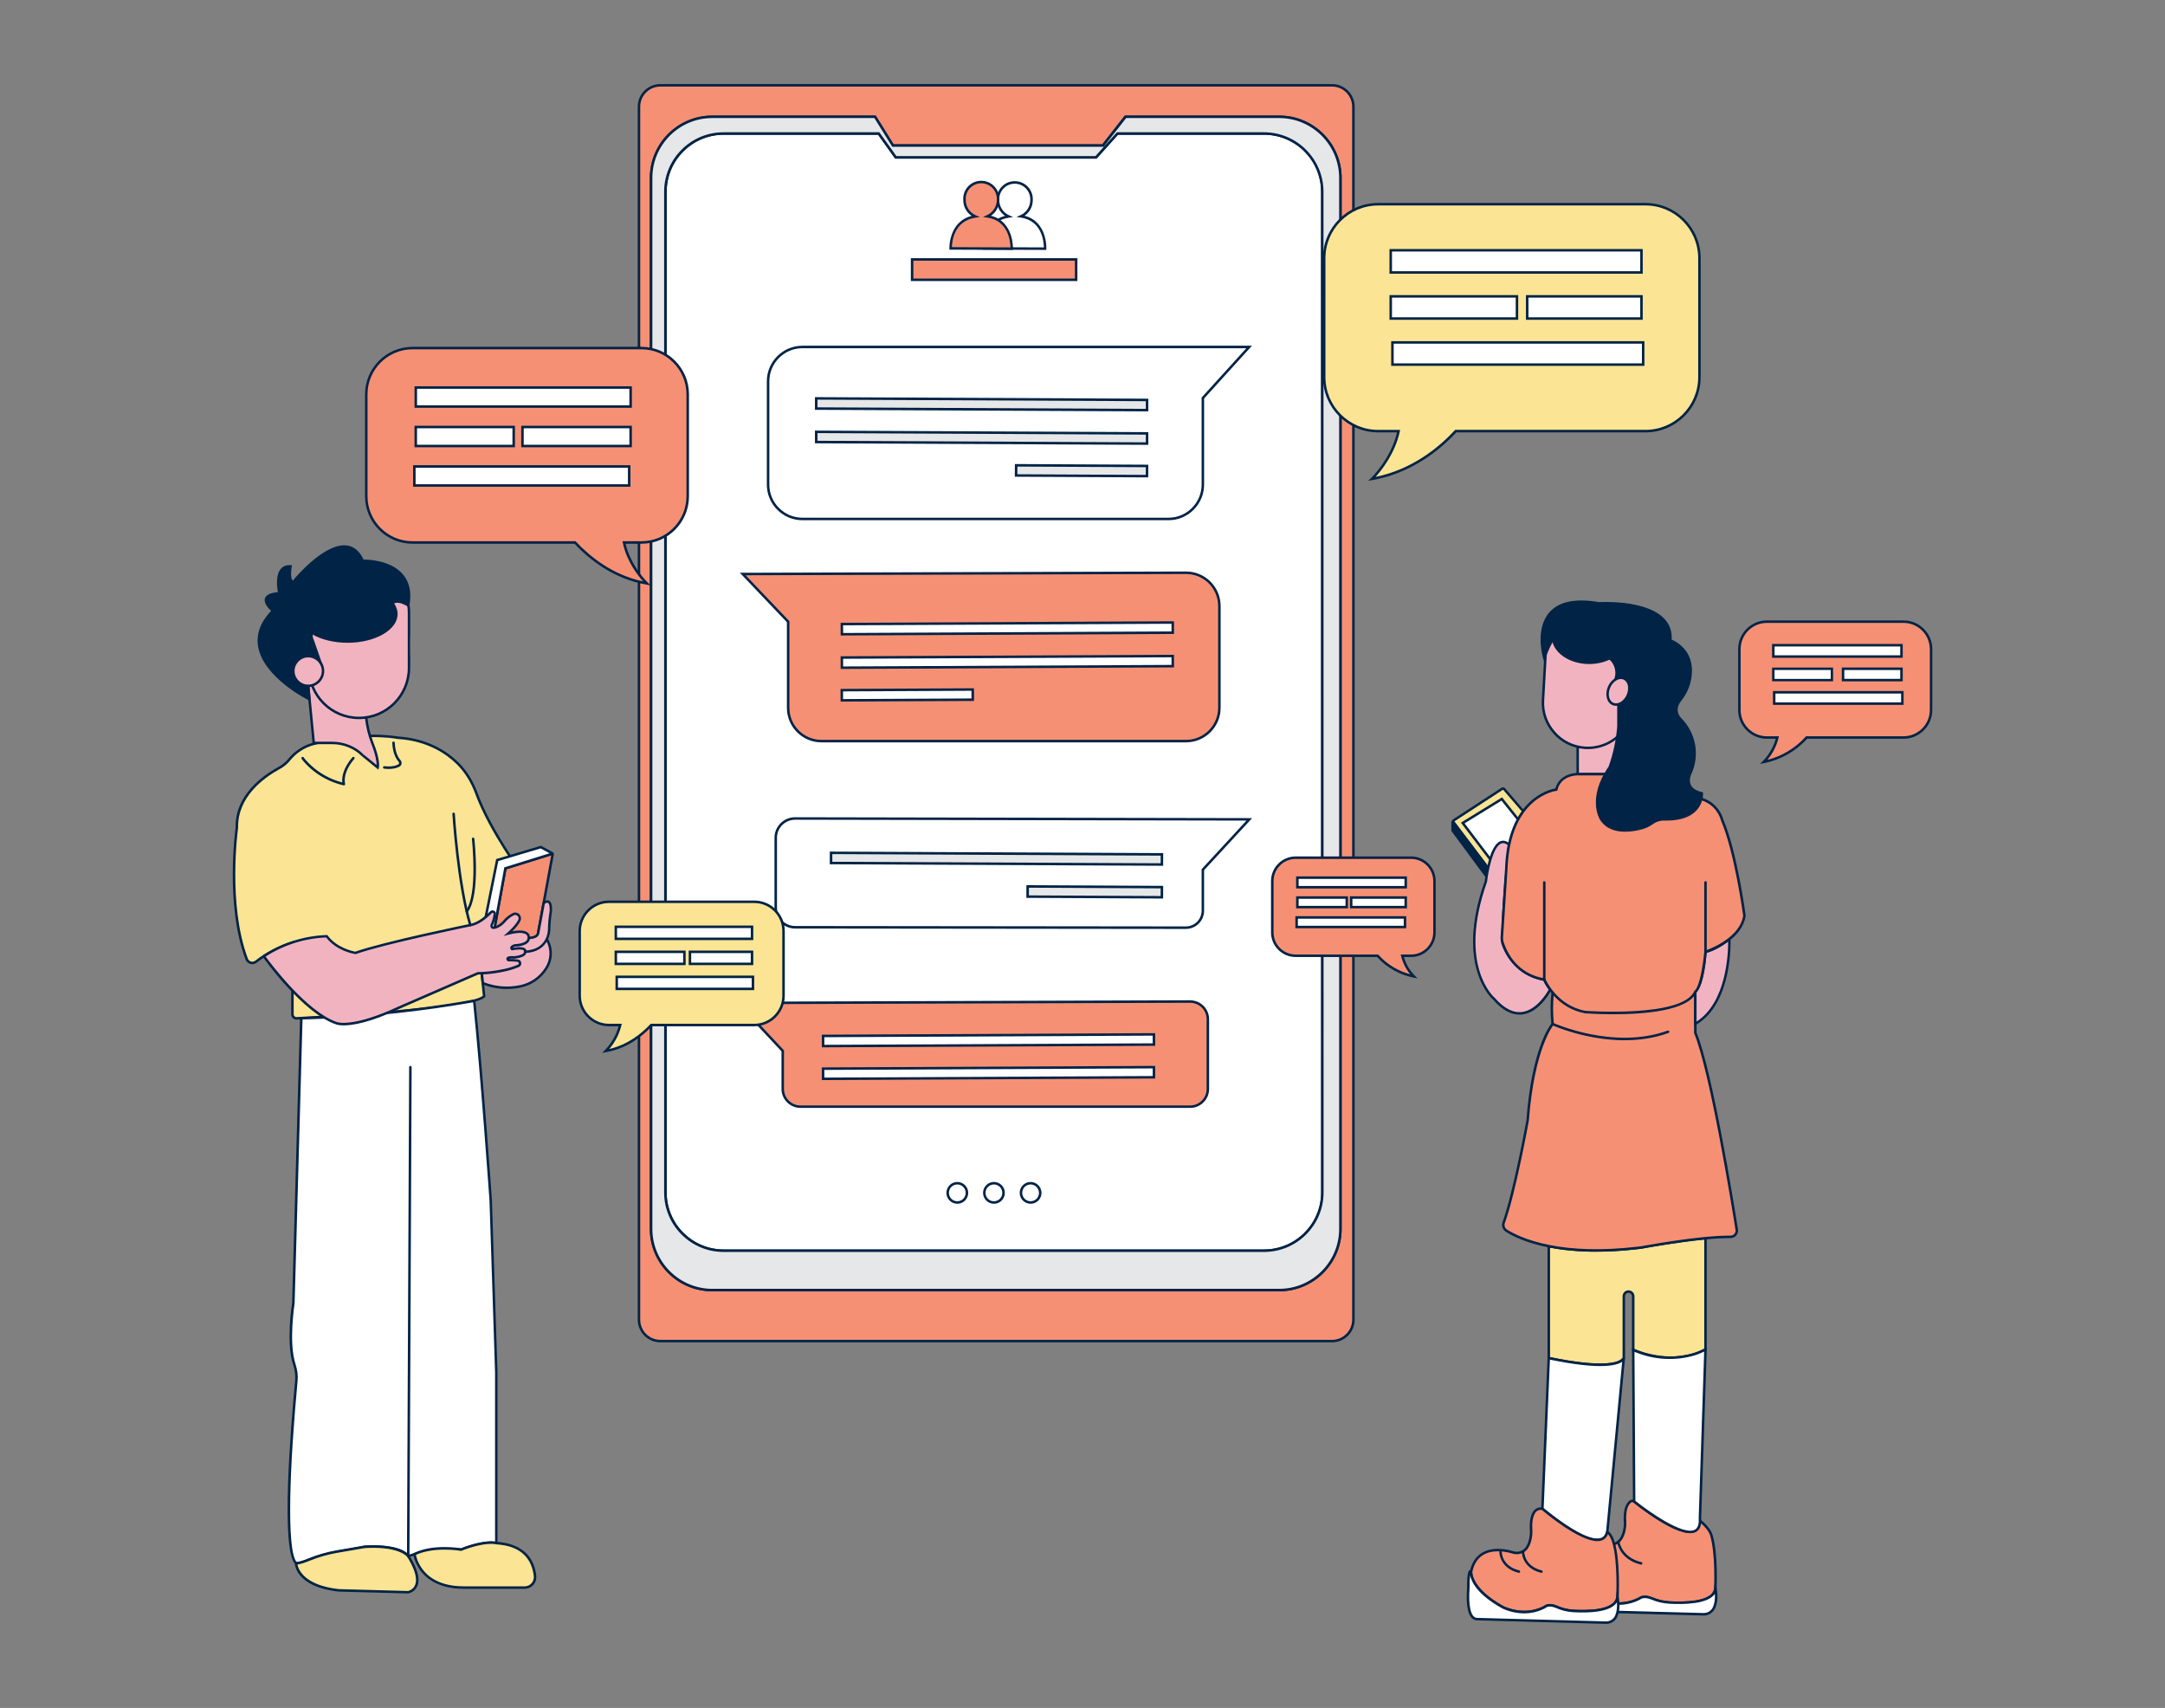 <?xml version="1.0" encoding="UTF-8"?>
<svg xmlns="http://www.w3.org/2000/svg" id="a" width="865.76" height="682.89" viewBox="0 0 865.76 682.89">
  <rect x="0" y="0" width="865.76" height="682.89" fill="#808080" stroke="none"/>
  <g>
    <g>
      <path d="M505.49,53.38h-58.6l-8.57,9.53h-80.08l-6.81-9.53h-62c-12.87,0-23.3,10.42-23.31,23.29h0V476.78c0,12.87,10.44,23.3,23.31,23.29h216.1c12.86,0,23.29-10.43,23.3-23.29V76.67c0-12.87-10.44-23.3-23.31-23.29-.01,0-.02,0-.03,0Z" fill="#fff"></path>
      <path d="M289.42,500.57c-6.35,0-12.33-2.47-16.82-6.96-4.5-4.49-6.98-10.47-6.98-16.83V76.67c0-6.36,2.48-12.33,6.98-16.83,4.49-4.49,10.47-6.96,16.82-6.96h62.27l6.81,9.53h79.6l8.57-9.53h58.86c6.35,0,12.33,2.47,16.82,6.96,4.5,4.49,6.98,10.47,6.98,16.83V476.78c0,13.12-10.68,23.79-23.8,23.79h-216.11Zm0-446.69c-6.09,0-11.81,2.37-16.11,6.67-4.31,4.3-6.68,10.03-6.69,16.12V476.78c0,6.09,2.38,11.81,6.68,16.12,4.31,4.3,10.03,6.67,16.11,6.67h216.11c12.57,0,22.79-10.22,22.8-22.79V76.67c0-6.09-2.38-11.81-6.69-16.12-4.31-4.3-10.03-6.67-16.11-6.67h-58.42l-8.57,9.53h-80.56l-6.81-9.53h-61.75Z" fill="#002346"></path>
    </g>
    <g>
      <path d="M685.93,635.13c-.55,5.78-12,6-18.61,5.59-2.37-.16-4.7-.71-6.88-1.65-3.43-1.41-5,.13-5,.13-8.79,4.45-17.51,0-17.51,0-13.93-7.41-13.16-14.08-13.16-14.08,2.71-12.6,17.41-7.78,17.41-7.78,7.74,1.85,7.69-8.18,7.69-8.18-.3-3.9,.23-6.19,1-7.52h0c1.42-2.34,2.55-1.34,2.55-1.34,0,0,25.94,21.12,26.31,7.78,1.19,.73,4,3.51,4.59,5.67,2.32,7.63,1.61,21.38,1.61,21.38Z" fill="#f69074"></path>
      <path d="M646.97,641.69c-5.16,0-9.02-1.93-9.26-2.05-14.08-7.49-13.46-14.3-13.43-14.58,.75-3.52,2.46-6.04,5.07-7.54,5.39-3.1,12.69-.76,12.99-.66,1.79,.43,3.29,.19,4.42-.71,2.61-2.07,2.61-6.94,2.61-6.99-.27-3.46,.09-6.09,1.07-7.77,.65-1.07,1.35-1.67,2.1-1.78,.71-.11,1.17,.27,1.22,.32,.16,.13,17.84,14.44,23.7,11.75,1.14-.52,1.72-1.71,1.78-3.61l.02-.87,.74,.45c1.35,.83,4.2,3.72,4.81,5.96,2.31,7.61,1.66,20.97,1.63,21.54v.02c-.6,6.25-12.25,6.47-19.14,6.04-2.44-.16-4.81-.73-7.05-1.69-3.04-1.25-4.4-.02-4.46,.03l-.12,.08c-3.03,1.54-6.04,2.05-8.7,2.05Zm-10.91-24.75c-2.04,0-4.28,.34-6.22,1.45-2.35,1.35-3.89,3.65-4.58,6.83,0,.01-.48,6.42,12.91,13.53,.08,.04,8.56,4.26,16.99,.02,.36-.3,2.13-1.55,5.47-.17,2.14,.92,4.4,1.46,6.72,1.61,5.26,.33,17.53,.48,18.08-5.13,.02-.46,.65-13.83-1.59-21.2-.46-1.67-2.41-3.81-3.68-4.87-.23,1.78-1,2.97-2.29,3.57-6.42,2.94-24.02-11.29-24.77-11.9-.01,0-.18-.14-.44-.09-.42,.08-.9,.54-1.37,1.3-.87,1.5-1.18,3.93-.93,7.22,0,.26,0,5.45-2.99,7.81-1.39,1.1-3.18,1.4-5.32,.89-.07-.02-2.77-.89-6.01-.89Z" fill="#002346"></path>
    </g>
    <g>
      <path d="M685.43,642.82c-.8,1.68-2.52,2.71-4.38,2.62l-53.93-1.44c-4.64-.37-3.48-11.86-3.48-11.86,0-9.26,1.16-7,1.16-7,0,0-.79,6.65,13.21,14.06,0,0,8.72,4.45,17.51,0,0,0,1.54-1.54,5-.13,2.18,.94,4.51,1.49,6.88,1.65,6.61,.38,18.06,.19,18.61-5.59,.61,3.63,.15,6.09-.58,7.69Z" fill="#fff"></path>
      <path d="M681.28,645.94c-.08,0-.17,0-.25,0l-53.92-1.44c-.9-.07-1.64-.47-2.25-1.2-2.51-3.01-1.75-10.88-1.72-11.21,0-7.38,.73-7.56,1.21-7.67,.42-.1,.75,.2,.9,.5l.07,.14-.02,.15c0,.06-.5,6.44,12.95,13.56,.08,.04,8.56,4.25,16.99,.03,.36-.31,2.11-1.55,5.47-.18,2.14,.92,4.4,1.46,6.72,1.61,5.26,.31,17.55,.41,18.08-5.14l.36-3.79,.63,3.75c.54,3.21,.33,5.9-.62,7.98h0c-.85,1.8-2.64,2.92-4.6,2.92Zm-56.87-19.51c-.14,.93-.27,2.63-.27,5.7-.01,.13-.76,7.83,1.49,10.52,.43,.52,.93,.79,1.53,.84l53.9,1.44c1.68,.09,3.2-.83,3.91-2.33,.65-1.42,.91-3.23,.78-5.32-2.77,4.12-12.38,4.28-18.39,3.93-2.44-.16-4.81-.73-7.05-1.69-3.06-1.25-4.4-.02-4.45,.03l-.12,.09c-8.92,4.51-17.6,.19-17.96,0-10.59-5.61-12.9-10.82-13.37-13.21Z" fill="#002346"></path>
    </g>
    <path d="M644.5,626.72c-.05,.15-.19,.26-.35,.26h-.12c-5.28-1.79-6.21-7.42-6.31-10.46l.74,.08c.11,2.88,1,8,5.81,9.67,.18,.07,.28,.26,.23,.45Z" fill="#fff"></path>
    <g>
      <path d="M682.01,495.07v44.46c-13.71,7.41-28.9,.16-28.9,.16v-21.38c0-1.04-.85-1.89-1.89-1.89h-.21c-.95,.12-1.66,.92-1.66,1.88v24.7c-3.78,6-30,0-30,0v-44.75c8.3,1.66,19.68,2.48,34.73,.8h0c.78-.08,1.57-.18,2.37-.28-.01,0,13.69-2.56,25.56-3.7Z" fill="#fbe493"></path>
      <path d="M639.75,546.15c-8.72,0-19.81-2.5-20.52-2.66l-.39-.09v-45.76l.6,.12c9.91,1.98,21.54,2.25,34.58,.79,.7-.07,1.4-.16,2.11-.25l.25-.03v.04c.77-.26,2.83-.58,8.31-1.46,4.48-.71,11.12-1.69,17.26-2.28l.55-.05v45.31l-.26,.14c-13.77,7.45-29.2,.25-29.35,.17l-.28-.14v-21.7c0-.77-.62-1.39-1.39-1.39h-.21c-.64,.08-1.16,.68-1.16,1.38v24.84l-.08,.12c-1.37,2.17-5.36,2.88-10.02,2.88Zm-19.9-3.55c7.42,1.66,25.87,4.68,29,.25v-24.55c0-1.21,.9-2.23,2.1-2.38h.27c1.32,0,2.39,1.07,2.39,2.39v21.06c2.12,.92,15.66,6.3,27.9-.14v-43.61c-10.52,1.04-22.13,3.12-24.52,3.56v.03s-.73,.09-.73,.09c-.72,.09-1.43,.18-2.13,.25-12.87,1.44-24.4,1.2-34.28-.69v43.74Z" fill="#002346"></path>
    </g>
    <g>
      <path d="M649.33,543l-6.6,69.52c-1.8,7.47-13.63,.08-20.68-5.12h0c-3.09-2.28-5.25-4.14-5.25-4.14l2.53-60.26c11.32,2.37,18.38,2.88,22.77,2.63,6.46-.4,7.18-2.42,7.23-2.63Z" fill="#fff"></path>
      <path d="M638.73,616.19c-4.58,0-11.58-4.4-16.98-8.38-3.07-2.27-5.26-4.14-5.28-4.16l-.18-.16,2.57-61.09,.58,.12c9.74,2.04,17.36,2.92,22.64,2.62,6.16-.38,6.77-2.23,6.77-2.25l.98,.17-6.6,69.52c-.41,1.74-1.31,2.83-2.67,3.33-.55,.2-1.16,.29-1.83,.29Zm-21.42-13.15c.58,.49,2.51,2.09,5.04,3.96,8.47,6.25,14.82,9.07,17.87,7.96,1.04-.38,1.7-1.21,2.03-2.55l6.44-67.92c-1.02,.69-2.94,1.42-6.56,1.65-5.26,.3-12.77-.55-22.33-2.52l-2.5,59.43Z" fill="#002346"></path>
    </g>
    <g>
      <path d="M679.79,607c1.11,15.56-26.31-6.67-26.31-6.67l-.37-60.61c7.25,3.3,15.41,4.03,23.13,2.08,2.01-.5,3.95-1.25,5.77-2.24h0l-2.22,67.44Z" fill="#fff"></path>
      <path d="M675.92,613.01c-7.49,0-22.07-11.74-22.75-12.29l-.18-.15-.38-61.63,.71,.32c7.12,3.24,15.22,3.97,22.8,2.05,1.97-.49,3.87-1.23,5.65-2.2l.77-.42-2.25,68.28c.2,2.84-.52,4.7-2.14,5.54-.63,.33-1.39,.48-2.23,.48Zm-21.94-12.92c5.2,4.18,19.05,13.98,23.71,11.56,1.23-.64,1.77-2.2,1.6-4.61v-.03s0-.03,0-.03l2.19-66.59c-1.63,.81-3.35,1.45-5.12,1.89-7.55,1.91-15.6,1.27-22.75-1.8l.36,59.6Z" fill="#002346"></path>
    </g>
    <g>
      <path d="M646.81,638.46c-.53,5.79-11.5,6-17.83,5.59-2.28-.16-4.51-.71-6.59-1.64-3.28-1.42-4.75,.13-4.75,.13-8.42,4.45-16.78,0-16.78,0-13.34-7.41-12.6-14.08-12.6-14.08,1.65-8,7.91-9,12.27-8.63l.72,.07c1.25,.14,2.49,.4,3.69,.78,1.51,.49,3.16,.26,4.47-.63,.22-.17,.43-.36,.63-.56,2.28-2.4,2.26-7,2.26-7-.29-3.91,.22-6.19,1-7.52h0c.64-1.31,2.09-2.02,3.51-1.71,0,0,23.34,20,25.93,9.27,1.14,.73,2,2.4,2.59,4.56,2.15,7.63,1.48,21.37,1.48,21.37Z" fill="#f69074"></path>
      <path d="M609.52,645.03c-4.96,0-8.66-1.93-8.9-2.05-13.48-7.49-12.89-14.29-12.86-14.58,1.79-8.7,8.79-9.42,12.81-9.07l.73,.07c1.29,.14,2.57,.41,3.79,.8,1.37,.45,2.84,.24,4.04-.57,.18-.14,.37-.31,.55-.49,2.11-2.22,2.12-6.61,2.12-6.65-.26-3.49,.1-6.12,1.07-7.77,.72-1.49,2.39-2.3,4.05-1.95l.12,.03,.1,.08c.17,.14,16.64,14.17,22.98,12.12,1.1-.36,1.8-1.2,2.14-2.58l.16-.68,.59,.38c1.19,.76,2.13,2.39,2.8,4.85,2.15,7.62,1.52,20.96,1.5,21.53v.02c-.57,6.25-11.75,6.47-18.36,6.04-2.34-.16-4.62-.73-6.76-1.68-2.88-1.25-4.14-.03-4.19,.02l-.12,.09c-2.91,1.54-5.8,2.05-8.35,2.05Zm-10.53-24.77c-4.18,0-8.86,1.61-10.24,8.3,0,.01-.46,6.42,12.35,13.54,.07,.04,8.19,4.24,16.25,.03,.36-.32,2.04-1.56,5.24-.18,2.04,.91,4.2,1.45,6.43,1.6,5.03,.33,16.77,.48,17.3-5.13,.02-.45,.62-13.83-1.46-21.2-.48-1.77-1.12-3.08-1.85-3.83-.49,1.3-1.35,2.16-2.58,2.56-.51,.16-1.07,.24-1.67,.24-7.3,0-20.74-11.25-22.17-12.46-1.17-.2-2.32,.39-2.84,1.46-.88,1.51-1.2,3.94-.95,7.26,0,.23,0,4.87-2.4,7.38-.21,.22-.44,.42-.69,.61-1.47,1-3.26,1.25-4.93,.71-1.16-.37-2.37-.62-3.59-.76l-.71-.07c-.49-.04-.99-.07-1.49-.07Z" fill="#002346"></path>
    </g>
    <g>
      <path d="M646.33,646.15c-.73,1.65-2.39,2.69-4.2,2.63l-51.64-1.42c-4.45-.38-3.34-11.86-3.34-11.86,0-9.27,1.11-7,1.11-7,0,0-.74,6.67,12.6,14.08,0,0,8.36,4.44,16.78,0,0,0,1.47-1.55,4.75-.13,2.08,.93,4.31,1.48,6.59,1.64,6.33,.39,17.3,.2,17.83-5.59,.66,3.59,.2,6.05-.48,7.65Z" fill="#fff"></path>
      <path d="M642.29,649.28c-.06,0-.12,0-.18,0l-51.64-1.42c-.85-.07-1.55-.46-2.13-1.14-2.47-2.96-1.73-10.93-1.7-11.26,0-7.41,.71-7.57,1.18-7.68,.42-.09,.73,.21,.88,.51l.06,.13-.02,.14c0,.06-.47,6.47,12.35,13.59,.07,.04,8.19,4.23,16.25,.03,.36-.32,2.04-1.56,5.24-.18,2.04,.91,4.2,1.45,6.43,1.6,5.03,.31,16.79,.43,17.3-5.14l.33-3.62,.66,3.58c.57,3.12,.4,5.79-.51,7.94h0c-.79,1.8-2.55,2.94-4.5,2.94Zm-54.4-19.36c-.12,.96-.24,2.64-.24,5.58,0,.13-.73,7.93,1.47,10.58,.4,.48,.86,.74,1.41,.79l51.61,1.42c1.61,.05,3.08-.86,3.73-2.33,.63-1.48,.87-3.25,.72-5.29-2.66,4.14-11.88,4.28-17.64,3.93-2.35-.16-4.62-.73-6.76-1.68-2.88-1.25-4.14-.03-4.19,.02l-.12,.09c-8.56,4.51-16.9,.19-17.25,0-9.93-5.52-12.23-10.66-12.74-13.1Z" fill="#002346"></path>
    </g>
    <g>
      <path d="M692.01,494.54c-2.86,0-6.33,.19-10,.53-11.87,1.14-25.57,3.7-25.57,3.7-.8,.1-1.59,.2-2.37,.28h0c-15,1.68-26.43,.86-34.73-.8-9-1.79-14.37-4.56-16.94-6.18-1.08-.7-1.53-2.05-1.09-3.25,4.38-12.11,9.57-40.81,9.57-40.81,2.22-29.65,10-38.57,10-38.57-.43-4.17-.43-8.36,0-12.53l57.06-.41v16.5c6.12,14.7,14.48,65.54,16.55,78.59,.25,1.36-.65,2.66-2.01,2.91-.16,.03-.31,.04-.47,.04Z" fill="#f69074"></path>
      <path d="M638.27,500.48c-6.87,0-13.23-.58-19.02-1.74-8.69-1.73-14.1-4.35-17.11-6.25-1.29-.83-1.81-2.41-1.29-3.84,4.31-11.93,9.5-40.44,9.55-40.73,2.06-27.59,8.87-37.24,9.97-38.64-.42-4.12-.41-8.3,.02-12.43l.05-.45,58.01-.42v16.9c6.3,15.26,14.88,68.15,16.54,78.61,.14,.78-.03,1.57-.48,2.23s-1.14,1.1-1.93,1.25c-.19,.03-.38,.04-.57,.05-2.78,0-6.22,.18-9.95,.53-11.71,1.12-25.39,3.67-25.52,3.69l-.27,.04c-.72,.09-1.43,.18-2.14,.25-5.54,.62-10.83,.93-15.86,.93Zm-16.93-103.07c-.38,3.98-.37,8.01,.04,11.98l.02,.21-.14,.17c-.08,.09-7.7,9.21-9.88,38.28-.06,.34-5.25,28.93-9.6,40.94-.36,.99,0,2.09,.89,2.66,2.4,1.51,7.77,4.32,16.77,6.11,9.92,1.99,21.56,2.25,34.58,.79,.7-.07,1.41-.16,2.12-.25l.24-.03c.11-.02,13.83-2.57,25.58-3.7,3.76-.35,7.24-.53,10.05-.53h0c.12,0,.25,0,.38-.03,.53-.1,.98-.39,1.29-.83,.3-.44,.42-.97,.32-1.5-1.66-10.48-10.26-63.45-16.52-78.49l-.04-.19v-16l-56.11,.4Z" fill="#002346"></path>
    </g>
    <g>
      <path d="M581.25,328.84l13.82,18.28,19.87-5.72-5.84-17.09-7.59-8.79c-.21-.24-.57-.29-.84-.12l-19.27,12.56c-.3,.19-.37,.6-.15,.88Z" fill="#fbe493"></path>
      <path d="M594.88,347.69l-14.03-18.55c-.19-.24-.26-.56-.21-.86s.23-.57,.49-.74l19.27-12.56c.48-.31,1.12-.22,1.49,.21l7.69,8.96,6.01,17.59-20.71,5.96Zm6.14-31.9s-.05,0-.08,.02l-19.27,12.56-.03,.16,13.62,18,19.04-5.48-5.64-16.5-7.53-8.72s-.07-.05-.11-.05Z" fill="#002346"></path>
    </g>
    <g>
      <polygon points="584.93 329.06 595.96 343.58 611.13 336.58 607.03 327.58 600.55 319.46 584.93 329.06" fill="#fff"></polygon>
      <path d="M595.81,344.2l-11.61-15.28,16.47-10.12,6.82,8.57,4.31,9.45-15.99,7.38Zm-10.14-15l10.45,13.76,14.35-6.62-3.87-8.49-6.17-7.73-14.77,9.08Z" fill="#002346"></path>
    </g>
    <g>
      <path d="M580.85,328.72v3.33l13.61,18.41,.61-3.34-13.98-18.48c-.08-.1-.24-.05-.24,.08Z" fill="#002346"></path>
      <path d="M594.75,351.68l-14.39-19.47v-3.5c0-.27,.17-.51,.43-.6,.26-.09,.54,0,.71,.22l14.11,18.66-.86,4.69Zm-13.39-19.8l12.83,17.35,.36-1.99-13.19-17.44v2.08Zm-.66-2.95s0,0,0,0h0Z" fill="#002346"></path>
    </g>
    <g>
      <path d="M125.32,297.43c-3.77,1.01-7.12,3.18-9.59,6.2-1.13,1.42-2.55,2.59-4.16,3.44-5.49,3-17.15,10.79-16.86,23.84,0,0-4.4,30.44,3.93,52.55,.47,1.24,1.86,1.86,3.1,1.39,.22-.08,.42-.2,.6-.34,4.37-3.4,9.31-5.99,14.6-7.65v28.71c0,.88,.71,1.59,1.59,1.59,.03,0,.05,0,.08,0,10.76-.54,70-3.76,75-8.81l-1.85-17.41,19.08-28.6s-14.49-19.16-20.28-34.99c-1.66-4.55-4.14-8.79-7.6-12.19-4.72-4.63-12.32-9.46-23.81-10.2,.03,.03-13.6-2.87-33.83,2.46Z" fill="#fbe493"></path>
      <path d="M118.53,407.66c-.56,0-1.08-.22-1.48-.61-.39-.39-.61-.92-.61-1.48v-28.02c-5,1.65-9.63,4.12-13.79,7.36-.23,.17-.47,.31-.73,.41-.72,.28-1.51,.25-2.22-.06-.71-.32-1.25-.89-1.52-1.61-8.28-21.98-4-52.49-3.96-52.8-.29-12.76,10.6-20.65,17.11-24.21,1.56-.82,2.91-1.94,4.01-3.31,2.56-3.12,5.96-5.33,9.85-6.37h0c18.41-4.85,31.51-2.92,33.95-2.49h0s.04,0,.04,0c12.02,.77,19.76,6.05,24.13,10.34,3.31,3.25,5.91,7.41,7.72,12.37,5.69,15.57,20.06,34.67,20.21,34.86l.21,.28-19.18,28.75,1.86,17.47-.17,.17c-5.13,5.18-63.65,8.37-75.33,8.96h-.11Zm-1.09-31.48v29.39c0,.29,.11,.57,.32,.77s.48,.32,.77,.32c31.71-1.59,69.92-4.76,74.56-8.51l-1.84-17.34,18.98-28.46c-1.82-2.45-14.77-20.16-20.13-34.83-1.76-4.82-4.28-8.86-7.48-12-4.21-4.13-11.63-9.2-23.16-10.03l-.02,.04-.46-.08c-2.4-.43-15.31-2.33-33.52,2.47-3.69,.99-6.91,3.08-9.33,6.03-1.18,1.48-2.63,2.68-4.31,3.57-6.31,3.45-16.87,11.08-16.59,23.39-.05,.39-4.29,30.65,3.9,52.38,.18,.47,.54,.85,1,1.06,.46,.21,.98,.22,1.45,.04,.17-.07,.33-.15,.48-.27,4.43-3.45,9.39-6.05,14.75-7.73l.65-.2Z" fill="#002346"></path>
    </g>
    <g>
      <path d="M196.72,376.77l5.38-29.58,18.76-5.84c.09-.03,.18,.05,.17,.15l-6.5,35.27h-17.8Z" fill="#f69074"></path>
      <path d="M214.94,377.27h-18.82l5.54-30.47,19.04-5.93c.21-.07,.44-.02,.6,.13s.24,.37,.2,.59l-6.58,35.68Zm-17.62-1h16.78l6.31-34.26-17.88,5.56-5.22,28.69Zm23.69-34.44h0s0,0,0,0Zm-.48-.42s0,0,0,0h0Z" fill="#002346"></path>
    </g>
    <g>
      <path d="M192.21,376.77l6.62-32.89,17.41-5.18,4.43,2.38c.14,.08,.12,.29-.03,.34l-18.54,5.77-5.38,29.58h-4.51Z" fill="#fff"></path>
      <path d="M197.14,377.27h-5.54l6.8-33.78,17.9-5.33,4.61,2.48c.24,.13,.38,.39,.36,.67-.03,.27-.21,.5-.48,.59l-18.25,5.68-5.4,29.69Zm-4.32-1h3.48l5.36-29.47,18.11-5.64-3.59-1.93-16.92,5.04-6.44,32Z" fill="#002346"></path>
    </g>
    <g>
      <path d="M192.65,389l.44,4.1c4.84,1.92,10.15,2.34,15.24,1.22,4.12-.93,7.72-3.44,10-7,2.39-3.54,2.51-8.14,.3-11.79l-26.77,6.1,.79,7.37Z" fill="#f2b3c1"></path>
      <path d="M202.69,395.43c-3.33,0-6.64-.63-9.78-1.87l-.28-.11-1.31-12.2,27.54-6.28,.18,.3c2.3,3.8,2.18,8.64-.31,12.32-2.36,3.68-6.02,6.24-10.3,7.2-1.9,.42-3.83,.63-5.75,.63Zm-9.14-2.68c4.7,1.8,9.76,2.17,14.68,1.09,4.02-.91,7.46-3.32,9.69-6.79,2.22-3.28,2.39-7.54,.47-10.96l-25.99,5.92,1.15,10.74Z" fill="#002346"></path>
    </g>
    <g>
      <path d="M198.46,548.77v68.23c-4.82-1.11-14.08,2.6-14.08,2.6-7.14-.58-14.33,.3-21.12,2.59-2.94-3.82-12.17-3.91-15.86-3.79h-.2c-.85,0-1.36,.07-1.36,.07-4,.81-7.85,1.48-10.88,2-4,.66-7.91,1.76-11.66,3.29-4.45,1.8-4.92,1.28-4.92,1.28-5.76-5.84-1.24-58.4,.14-73.07,.21-2.18-.15-4.36-.82-6.44,0,0,0-.02,0-.03-2.91-8.76-.38-24.45-.38-24.45l3.17-113.93c3-.08,5.89-.18,8.76-.31h.1c20.21-.9,40.35-3.13,60.27-6.66,3,28.06,6.62,79.77,6.62,79.77l1.89,58.51h0l.34,10.34Z" fill="#fff"></path>
      <path d="M118.73,625.61c-.5,0-.64-.15-.72-.24-5.69-5.78-1.89-53.29,.01-73.45,.18-1.93-.09-4.03-.8-6.24-2.92-8.8-.51-24.06-.41-24.71l3.18-114.34h.47c3.15-.1,6.01-.2,8.75-.32h.12c20.1-.9,40.35-3.14,60.18-6.65l.53-.09,.06,.53c2.97,27.75,6.59,79.27,6.62,79.79l2.23,68.88v68.86l-.61-.14c-4.61-1.06-13.69,2.54-13.78,2.58l-.11,.04h-.12c-7.11-.58-14.15,.28-20.92,2.56l-.34,.11-.22-.28c-2.78-3.61-11.73-3.71-15.45-3.59h-.22c-.8,0-1.29,.07-1.29,.07-3.93,.8-7.67,1.45-10.86,2-3.96,.65-7.84,1.75-11.56,3.26-2.74,1.11-4.08,1.39-4.76,1.39Zm-.07-1c.23,.02,1.25-.01,4.45-1.31,3.78-1.54,7.74-2.66,11.77-3.32,3.18-.55,6.92-1.2,10.86-2,.05,0,.58-.08,1.46-.08h.2c4.68-.15,12.89,.14,16.03,3.71,6.76-2.23,13.78-3.07,20.88-2.51,1.07-.42,8.88-3.39,13.66-2.69v-67.62l-2.23-68.84c-.04-.5-3.61-51.35-6.56-79.2-19.7,3.47-39.82,5.68-59.81,6.57h-.12c-2.59,.12-5.31,.22-8.27,.3l-3.16,113.46c-.03,.22-2.48,15.74,.35,24.28,.77,2.37,1.05,4.61,.85,6.67-3.02,32-4.69,67.77-.36,72.59Z" fill="#002346"></path>
    </g>
    <g>
      <path d="M163.26,636.61l-27.8-.74c-17.04-1.87-17.08-10.87-17.08-10.87,1,.11,3.26-.65,5.36-1.5,3.57-1.45,7.28-2.51,11.08-3.16l11-1.88,1.56-.08c13-.45,15.86,3.79,15.86,3.79,1.08,1.68,2,3.45,2.73,5.31,3.04,8.08-2.71,9.13-2.71,9.13Z" fill="#fbe493"></path>
      <path d="M163.3,637.11h-.05s-27.8-.74-27.8-.74c-17.33-1.9-17.56-10.98-17.57-11.37v-.56s.55,.06,.55,.06c.75,.09,2.61-.45,5.12-1.47,3.6-1.46,7.36-2.53,11.18-3.19l11-1.88,1.62-.08c13.15-.46,16.18,3.83,16.3,4.01,1.1,1.71,2.04,3.52,2.78,5.41,1.16,3.08,1.23,5.57,.2,7.38-1.14,2.01-3.2,2.41-3.29,2.43h-.05Zm-44.36-11.61c.34,1.85,2.54,8.34,16.57,9.88l27.7,.74c.27-.07,1.74-.48,2.56-1.94,.87-1.54,.77-3.73-.27-6.51-.72-1.81-1.62-3.57-2.68-5.21-.02-.03-2.95-4-15.42-3.56l-1.55,.08-10.94,1.88c-3.75,.65-7.44,1.7-10.98,3.13-2.26,.92-3.93,1.43-4.99,1.53Z" fill="#002346"></path>
    </g>
    <g>
      <path d="M213.95,630.24c.2,2.28-1.48,4.3-3.76,4.5-.13,.01-.25,.02-.38,.02h-24.32c-11.89,0-16.66-5.74-18.54-9.7h0c-.58-1.16-.98-2.41-1.19-3.69,7.7-3.74,18.62-1.8,18.62-1.8,9.85-3.9,14.08-2.6,14.08-2.6,8.67,.52,12.59,4.45,14.31,8.48,.64,1.53,1.04,3.14,1.18,4.79Z" fill="#fbe493"></path>
      <path d="M209.81,635.26h-24.32c-12.4,0-17.22-6.26-18.99-9.99-.6-1.2-1.01-2.49-1.23-3.82l-.06-.37,.34-.16c7.37-3.58,17.42-2.09,18.78-1.87,9.28-3.65,13.63-2.73,14.22-2.58,9.28,.57,13.11,5.09,14.69,8.78,.66,1.58,1.07,3.24,1.22,4.94,.23,2.55-1.66,4.82-4.22,5.05-.14,.01-.28,.02-.42,.02Zm-43.49-13.6c.22,1.1,.58,2.17,1.08,3.18,2.04,4.3,6.84,9.42,18.09,9.42h24.32c.11,0,.22,0,.33-.01,2-.18,3.49-1.96,3.31-3.96h0c-.14-1.6-.53-3.16-1.14-4.64-2.13-5-6.8-7.75-13.88-8.17l-.12-.02s-4.24-1.18-13.75,2.59l-.13,.05-.14-.02c-.11-.02-10.53-1.81-17.97,1.6Z" fill="#002346"></path>
    </g>
    <g>
      <path d="M691.54,375.45s1.22,25.28-13.6,33.91v-12.86s3-1.85,4.07-15.93c0,0,3.87-.57,9.53-5.12Z" fill="#f2b3c1"></path>
      <path d="M677.45,410.21v-13.99l.23-.14s2.82-2.12,3.84-15.55l.03-.39,.39-.06s3.83-.62,9.29-5.02l.75-.61,.05,.96c.01,.26,1.06,25.68-13.84,34.36l-.74,.43Zm.98-13.48v11.75c12.04-7.77,12.66-27.44,12.64-32.04-4.34,3.32-7.52,4.28-8.6,4.53-.95,11.89-3.26,15.02-4.04,15.75Z" fill="#002346"></path>
    </g>
    <g>
      <path d="M619.89,395.64s-9.39,18.65-22.36,3.82c0,0-15.56-12.59-3.34-47,0,0,2.25-20.66,9.28-14.78,0,0-2.79,25.34-2.58,39.49,2.48,7.53,8.86,13.11,16.65,14.56,.62,1.39,1.41,2.71,2.35,3.91Z" fill="#f2b3c1"></path>
      <path d="M607.59,405.68c-3.5,0-7.01-1.98-10.43-5.9-.1-.07-15.61-13.14-3.45-47.43,.13-1.12,1.69-14.17,6.22-15.99,1.22-.49,2.52-.17,3.86,.95l.2,.17-.03,.26c-.03,.25-2.77,25.38-2.58,39.35,2.44,7.32,8.66,12.75,16.25,14.16l.25,.05,.11,.24c.6,1.36,1.37,2.64,2.29,3.81l.19,.25-.14,.28c-.18,.36-4.53,8.85-11.56,9.74-.39,.05-.78,.08-1.18,.08Zm-6.53-68.56c-.26,0-.52,.05-.77,.15-3.4,1.37-5.21,11.47-5.62,15.24l-.03,.11c-11.96,33.69,3.03,46.33,3.19,46.45,3.64,4.15,7.26,6,10.81,5.55,5.84-.74,9.87-7.5,10.66-8.94-.83-1.1-1.53-2.28-2.11-3.52-7.85-1.56-14.27-7.22-16.77-14.84l-.02-.15c-.2-13.24,2.26-36.52,2.55-39.28-.67-.52-1.3-.78-1.89-.78Z" fill="#002346"></path>
    </g>
    <g>
      <path d="M532.66,34.11H264.07c-4.72,0-8.55,3.83-8.55,8.55h0v485c0,4.72,3.83,8.55,8.55,8.55h268.59c4.72,0,8.55-3.83,8.55-8.55V42.66c0-4.72-3.83-8.55-8.55-8.55Zm3.35,457.25c0,13.5-10.96,24.45-24.46,24.45h-226.76c-13.5,0-24.45-10.95-24.45-24.45h0V71.17c0-13.5,10.95-24.45,24.45-24.46h65.11l7.11,11.49h84l9-11.49h61.49c13.51-.03,24.48,10.9,24.51,24.41,0,.02,0,.03,0,.05V491.36Z" fill="#f69074"></path>
      <path d="M532.66,536.71H264.07c-4.99,0-9.05-4.06-9.05-9.05V42.66c0-4.99,4.06-9.05,9.05-9.05h268.59c4.99,0,9.05,4.06,9.05,9.05v485c0,4.99-4.06,9.05-9.05,9.05ZM264.07,34.61c-4.44,0-8.05,3.61-8.05,8.05v485c0,4.44,3.61,8.05,8.05,8.05h268.59c4.44,0,8.05-3.61,8.05-8.05V42.66c0-4.44-3.61-8.05-8.05-8.05H264.07Zm247.48,481.7h-226.76c-13.76,0-24.95-11.19-24.95-24.95V71.17c0-13.76,11.19-24.95,24.95-24.96h65.39l7.11,11.49h83.48l9-11.49h61.79c6.65,0,12.9,2.58,17.61,7.27,4.72,4.71,7.33,10.97,7.35,17.63V491.36c0,13.76-11.2,24.95-24.96,24.95ZM284.79,47.21c-13.21,0-23.95,10.75-23.95,23.96V491.36c0,13.21,10.74,23.95,23.95,23.95h226.76c13.21,0,23.95-10.74,23.96-23.95V71.17c-.01-6.45-2.52-12.46-7.05-16.98-4.52-4.5-10.53-6.98-16.91-6.98h-61.3l-9,11.49h-84.52l-7.11-11.49h-64.83Z" fill="#002346"></path>
    </g>
    <g>
      <path d="M511.6,46.7h-61.5l-9,11.49h-84l-7.17-11.49h-65.1c-13.51,0-24.46,10.95-24.46,24.46V491.35c0,13.51,10.95,24.46,24.46,24.46h226.77c13.49-.03,24.41-10.97,24.41-24.46V71.16c0-13.49-10.92-24.43-24.41-24.46Zm17.19,430.08c0,12.86-10.44,23.29-23.3,23.29h-216.1c-12.87,0-23.3-10.42-23.31-23.29h0V76.67c0-12.87,10.44-23.3,23.31-23.29h62l6.81,9.53h80.08l8.57-9.53h58.6c12.86,0,23.29,10.43,23.3,23.29l.04,400.11Z" fill="#e6e7e8"></path>
      <path d="M511.6,516.31h-226.77c-13.76,0-24.96-11.2-24.96-24.96V71.16c0-13.76,11.2-24.96,24.96-24.96h65.38l7.17,11.49h83.48l9-11.49h61.74c13.73,.03,24.91,11.22,24.91,24.96V491.35c0,13.74-11.17,24.93-24.91,24.96ZM284.83,47.2c-13.21,0-23.96,10.75-23.96,23.96V491.35c0,13.21,10.75,23.96,23.96,23.96h226.77c13.18-.03,23.91-10.78,23.91-23.96V71.16c0-13.18-10.73-23.93-23.91-23.96h-61.26l-9,11.49h-84.52l-7.17-11.49h-64.82Zm4.55,453.37c-6.35,0-12.33-2.47-16.82-6.96-4.5-4.49-6.98-10.47-6.98-16.83V76.67c0-6.36,2.48-12.33,6.98-16.83,4.49-4.49,10.47-6.96,16.82-6.96h62.27l6.81,9.53h79.6l8.57-9.53h58.82c13.12,0,23.79,10.67,23.8,23.79l.04,400.11c0,13.12-10.68,23.79-23.8,23.79h-216.11Zm0-446.69c-6.09,0-11.81,2.37-16.11,6.67-4.31,4.3-6.68,10.03-6.69,16.12V476.78c0,6.09,2.38,11.81,6.69,16.12,4.31,4.3,10.03,6.67,16.11,6.67h216.11c12.57,0,22.79-10.22,22.8-22.79l-.04-400.11c0-12.57-10.23-22.79-22.8-22.79h-58.38l-8.57,9.53h-80.56l-6.81-9.53h-61.75Z" fill="#002346"></path>
    </g>
    <g>
      <path d="M518.11,342.94h46.2c5.15,0,9.32,4.18,9.32,9.33v20.55c0,5.15-4.17,9.32-9.32,9.33h-3.54c.76,3.12,2.35,5.97,4.61,8.25-5.59-1.1-10.68-4-14.48-8.25h-32.79c-5.15,0-9.33-4.18-9.33-9.33v-20.55c0-5.15,4.18-9.33,9.33-9.33Z" fill="#f69074"></path>
      <path d="M566.88,391.2l-1.6-.32c-5.59-1.1-10.77-4.03-14.61-8.24h-32.57c-5.42,0-9.83-4.41-9.83-9.83v-20.55c0-5.42,4.41-9.83,9.83-9.83h46.2c5.42,0,9.82,4.42,9.82,9.83v20.55c0,5.41-4.4,9.82-9.82,9.83h-2.89c.79,2.79,2.27,5.33,4.32,7.4l1.14,1.16Zm-48.77-47.77c-4.87,0-8.83,3.96-8.83,8.83v20.55c0,4.87,3.96,8.83,8.83,8.83h33.01l.15,.17c3.36,3.75,7.81,6.46,12.67,7.74-1.75-2.12-3-4.61-3.66-7.29l-.15-.62h4.18c4.86,0,8.82-3.97,8.82-8.83v-20.55c0-4.86-3.96-8.82-8.82-8.83h-46.2Z" fill="#002346"></path>
    </g>
    <g>
      <rect x="518.8" y="350.91" width="43.33" height="3.83" fill="#fff"></rect>
      <path d="M562.63,355.24h-44.33v-4.83h44.33v4.83Zm-43.33-1h42.33v-2.83h-42.33v2.83Z" fill="#002346"></path>
    </g>
    <g>
      <rect x="518.51" y="366.82" width="43.33" height="3.83" fill="#fff"></rect>
      <path d="M562.34,371.15h-44.33v-4.83h44.33v4.83Zm-43.33-1h42.33v-2.83h-42.33v2.83Z" fill="#002346"></path>
    </g>
    <g>
      <rect x="540.32" y="358.86" width="21.81" height="3.83" fill="#fff"></rect>
      <path d="M562.63,363.19h-22.81v-4.83h22.81v4.83Zm-21.81-1h20.81v-2.83h-20.81v2.83Z" fill="#002346"></path>
    </g>
    <g>
      <rect x="518.8" y="358.86" width="19.75" height="3.83" fill="#fff"></rect>
      <path d="M539.05,363.19h-20.75v-4.83h20.75v4.83Zm-19.75-1h18.75v-2.83h-18.75v2.83Z" fill="#002346"></path>
    </g>
    <g>
      <path d="M761.21,248.56h-54.65c-6.08,0-11,4.92-11,11v24.32c0,6.08,4.92,11,11,11h4.18c-.9,3.69-2.78,7.06-5.44,9.77,6.62-1.31,12.64-4.74,17.13-9.77h38.78c6.08,0,11-4.92,11-11v-24.29c.02-6.08-4.89-11.01-10.97-11.03-.01,0-.02,0-.03,0Z" fill="#f69074"></path>
      <path d="M703.81,305.45l1.13-1.15c2.45-2.49,4.22-5.56,5.15-8.92h-3.53c-6.34,0-11.5-5.16-11.5-11.5v-24.32c0-6.34,5.16-11.5,11.5-11.5h54.68c6.34,.02,11.49,5.19,11.47,11.53v24.29c0,6.34-5.16,11.5-11.5,11.5h-38.56c-4.52,4.99-10.64,8.46-17.26,9.76l-1.59,.31Zm2.75-56.39c-5.79,0-10.5,4.71-10.5,10.5v24.32c0,5.79,4.71,10.5,10.5,10.5h4.82l-.15,.62c-.79,3.25-2.33,6.27-4.49,8.82,5.88-1.48,11.27-4.74,15.32-9.27l.15-.17h39c5.79,0,10.5-4.71,10.5-10.5v-24.29c.02-5.79-4.68-10.51-10.47-10.53l-.03-.5v.5h-54.65Z" fill="#002346"></path>
    </g>
    <g>
      <rect x="709.13" y="257.98" width="51.25" height="4.53" fill="#fff"></rect>
      <path d="M760.88,263.01h-52.25v-5.53h52.25v5.53Zm-51.25-1h50.25v-3.53h-50.25v3.53Z" fill="#002346"></path>
    </g>
    <g>
      <rect x="709.48" y="276.8" width="51.25" height="4.53" fill="#fff"></rect>
      <path d="M761.23,281.83h-52.25v-5.53h52.25v5.53Zm-51.25-1h50.25v-3.53h-50.25v3.53Z" fill="#002346"></path>
    </g>
    <g>
      <rect x="709.13" y="267.39" width="23.42" height="4.53" fill="#fff"></rect>
      <path d="M733.03,272.4h-24.38v-5.48h24.38v5.48Zm-23.42-.95h22.47v-3.58h-22.47v3.58Z" fill="#002346"></path>
    </g>
    <g>
      <rect x="737.02" y="267.39" width="23.36" height="4.53" fill="#fff"></rect>
      <path d="M760.88,272.42h-24.36v-5.53h24.36v5.53Zm-23.36-1h22.36v-3.53h-22.36v3.53Z" fill="#002346"></path>
    </g>
    <g>
      <path d="M164.88,139.17h91.61c10.21-.02,18.5,8.23,18.52,18.44,0,.01,0,.03,0,.04v40.77c0,10.21-8.27,18.48-18.48,18.48h-7c2,9.62,9.13,16.37,9.13,16.37-13.25-2.32-22.86-10.08-28.71-16.37h-65c-10.21,0-18.48-8.27-18.48-18.48v-40.77c0-10.18,8.23-18.44,18.41-18.48Z" fill="#f69074"></path>
      <path d="M260.21,234.05l-1.63-.29c-13.34-2.33-23.02-10.15-28.84-16.36h-64.78c-10.47,0-18.98-8.51-18.98-18.98v-40.77c0-10.43,8.48-18.94,18.91-18.98h91.65c10.45,0,18.96,8.49,18.98,18.94v40.81c0,10.47-8.51,18.98-18.98,18.98h-6.38c2.11,9.03,8.78,15.44,8.85,15.51l1.2,1.14Zm-95.33-94.38c-9.88,.04-17.91,8.1-17.91,17.98v40.77c0,9.91,8.07,17.98,17.98,17.98h65.22l.15,.16c5.47,5.88,14.51,13.3,26.89,15.92-2.11-2.34-6.62-8.02-8.17-15.48l-.12-.6h7.61c9.91,0,17.98-8.07,17.98-17.98v-40.77c-.02-9.94-8.08-17.98-17.98-17.98h-91.65Z" fill="#002346"></path>
    </g>
    <ellipse cx="143.77" cy="256.11" rx="20.24" ry="30.75" transform="translate(-21.56 13.36) rotate(-4.95)" fill="#f9b499"></ellipse>
    <g>
      <path d="M123.24,274.22l2.22,22.83h7.41c4.52,0,8.9,1.7,12.11,4.88,.04,.04,.08,.08,.12,.12l5.93,4.82s.74-2.59-2.23-10c-1.23-3.24-2.03-6.62-2.39-10.06,0,0-11.85,1.43-19-14.26,0-.05-.84,1.3-4.17,1.67Z" fill="#f2b3c1"></path>
      <path d="M151.3,307.72l-6.61-5.39c-3.1-3.07-7.38-4.79-11.82-4.79h-7.85l-2.31-23.76,.48-.05c2.51-.28,3.51-1.13,3.83-1.48l.23-.25,.54,.16,.08,.18c6.92,15.18,18.38,13.99,18.49,13.98l.5-.06,.05,.5c.35,3.4,1.15,6.74,2.36,9.94,3,7.47,2.28,10.2,2.24,10.31l-.2,.72Zm-5.89-6.05l5.21,4.23c0-1.25-.33-3.99-2.27-8.85-1.19-3.14-1.99-6.4-2.37-9.73-2.33,.05-12.33-.55-18.73-13.96-.63,.48-1.69,1.02-3.47,1.29l2.13,21.91h6.96c4.7,0,9.24,1.83,12.46,5.02l-.22,.47,.31-.38Z" fill="#002346"></path>
    </g>
    <g>
      <path d="M211.43,375s3.5,.09,3.78-2l2.19-11.87s3.19-2.89,2.87,3.26c-.41,2.42-.64,4.87-.68,7.33,0,0,0,8.46-9.65,8.83l-7.25,.13v-5.62l8.74-.06Z" fill="#f2b3c1"></path>
      <path d="M202.2,381.18v-6.61l9.24-.06h0s3.07,.03,3.28-1.57l2.22-12.06,.12-.11c.14-.12,1.36-1.19,2.47-.66,.95,.45,1.35,1.86,1.23,4.31-.41,2.45-.64,4.89-.68,7.31,0,.08-.12,8.93-10.12,9.31l-7.76,.14Zm.98-5.63v4.63l6.75-.12c9.06-.35,9.17-8.01,9.17-8.34,.05-2.48,.28-4.97,.69-7.41,.13-2.63-.42-3.2-.67-3.32-.35-.17-.94,.15-1.26,.4l-2.16,11.69c-.33,2.44-4.01,2.41-4.27,2.4l-8.24,.06Z" fill="#002346"></path>
    </g>
    <g>
      <path d="M211.43,375c0,3-5.56,3-5.56,3-2.23,.74-1.11,1.49-1.11,1.49,6.3-1.12,5.18,1.11,5.18,1.11,.37,1.85-4.44,2.22-4.44,2.22-.7-.11-1.41-.08-2.1,.1-.28,.04-.46,.3-.42,.58,.04,.28,.3,.46,.58,.42,1.17-.04,2.34,.02,3.5,.18,.59,.11,.99,.67,.88,1.26-.06,.36-.3,.66-.63,.81-7,3-16.26,3-16.26,3l-31.5,13.71c-18.5,8.67-24.83,6.3-24.83,6.3-13.34-4.45-29.2-26.83-29.2-26.83,7.49-4.92,16.18-7.69,25.13-8,4.07,5.56,11.48,6.67,11.48,6.67,11.49-4.08,45.95-11.12,45.95-11.12,3.23-.5,6.46-3.33,8.24-5.14,.35-.35,.92-.36,1.27-.01,.19,.19,.29,.45,.27,.71-.17,1.54-.59,3.04-1.26,4.44-.06,.27-.02,.56,.12,.8h0c.29,.42,1,.29,1.78,0,1.15-.48,2.18-1.21,3-2.14,1.04-1.27,2.33-2.31,3.79-3.05,.75-.33,1.64-.12,2.15,.53,.45,.55,.54,1.31,.23,1.95-1.16,2.45-4.44,5.26-4.44,5.26,8.94-2.32,8.2,1.75,8.2,1.75Z" fill="#f2b3c1"></path>
      <path d="M137.36,409.97c-1.87,0-2.72-.3-2.82-.33-13.32-4.44-28.78-26.09-29.43-27.01l-.29-.42,.43-.28c7.56-4.97,16.34-7.76,25.38-8.08h.26s.15,.2,.15,.2c3.62,4.95,10.09,6.28,11.04,6.45,11.51-4.05,45.55-11.03,45.9-11.1,3.15-.49,6.36-3.34,7.99-5,.26-.27,.61-.41,.98-.42,.39,.02,.72,.14,.99,.4,.29,.29,.45,.69,.41,1.1-.17,1.59-.6,3.12-1.28,4.56-.02,.14,0,.28,.07,.4,0,0,.03,.03,.19,.03,.17,0,.47-.04,1-.24,1.06-.44,2.03-1.13,2.8-2,1.07-1.32,2.4-2.39,3.94-3.16,.98-.44,2.11-.16,2.76,.66,.56,.69,.68,1.66,.29,2.47-.71,1.5-2.15,3.09-3.22,4.16,3.06-.59,5.17-.37,6.27,.65,.85,.79,.79,1.78,.76,2.02-.04,3.24-5.21,3.44-5.97,3.46-.55,.19-.79,.35-.9,.45,2.88-.47,4.58-.29,5.21,.55,.31,.41,.28,.87,.18,1.17,.04,.37-.07,.72-.3,1.03-.99,1.31-4.24,1.59-4.6,1.62h-.06s-.06,0-.06,0c-.64-.1-1.28-.07-1.9,.09,1.22-.02,2.42,.05,3.61,.22,.43,.08,.8,.31,1.04,.66,.24,.35,.33,.77,.26,1.18-.09,.52-.44,.96-.92,1.17-6.7,2.87-15.26,3.03-16.36,3.04l-31.41,13.67c-11.99,5.62-18.92,6.64-22.38,6.64Zm-31.14-27.49c2.25,3.07,16.61,22.22,28.65,26.23,.07,.03,6.48,2.15,24.47-6.28l31.61-13.76h.1c.09,0,9.24-.04,16.07-2.96,.18-.08,.31-.24,.34-.44,.03-.16,0-.32-.1-.45s-.23-.22-.39-.25c-1.11-.15-2.26-.21-3.4-.17-.2,.04-.47-.03-.68-.18-.22-.16-.36-.39-.4-.65-.09-.54,.28-1.06,.83-1.14,.69-.18,1.45-.22,2.2-.11,1.23-.1,3.3-.52,3.84-1.23,.1-.13,.13-.25,.1-.4l-.03-.17,.08-.15s.07-.18-.03-.31c-.15-.19-.92-.76-4.62-.1l-.19,.03-.16-.11c-.27-.18-.55-.55-.49-1,.1-.74,1.03-1.13,1.72-1.36l.15-.03c.05,0,5.07-.07,5.07-2.51v-.08s.1-.68-.46-1.19c-.59-.54-2.3-1.25-7.12,0l-2.06,.53,1.61-1.38s3.21-2.77,4.32-5.1c.23-.47,.16-1.03-.17-1.43-.38-.48-1.02-.64-1.57-.39-1.39,.7-2.61,1.69-3.61,2.91-.88,1-1.98,1.78-3.19,2.28-.5,.19-1.79,.67-2.37-.17-.22-.38-.29-.79-.19-1.19l.04-.1c.64-1.35,1.05-2.79,1.21-4.28,0-.11-.04-.22-.12-.31-.08-.08-.21-.12-.29-.12-.11,0-.21,.04-.29,.12-2.1,2.13-5.28,4.78-8.52,5.28-.32,.07-34.53,7.08-45.86,11.1l-.12,.04-.12-.02c-.31-.05-7.48-1.18-11.65-6.66-8.6,.35-16.95,2.98-24.19,7.63Z" fill="#002346"></path>
    </g>
    <g>
      <g>
        <path d="M386.68,476.93c0,2.13-1.72,3.86-3.85,3.87-2.13,0-3.86-1.72-3.87-3.85s1.72-3.86,3.85-3.87h.01c2.13,0,3.85,1.72,3.86,3.85Z" fill="#fff"></path>
        <path d="M382.82,481.3c-2.4,0-4.36-1.95-4.36-4.35,0-2.4,1.94-4.36,4.35-4.37,2.4,0,4.36,1.96,4.37,4.35h0c0,2.41-1.94,4.37-4.35,4.37h-.01Zm0-7.72c-1.86,0-3.36,1.52-3.36,3.37,0,1.85,1.51,3.35,3.36,3.35h0c1.85,0,3.36-1.52,3.35-3.37-.01-1.84-1.52-3.35-3.36-3.35Z" fill="#002346"></path>
      </g>
      <g>
        <path d="M401.33,476.93c0,2.13-1.72,3.86-3.85,3.87s-3.86-1.72-3.87-3.85c0-2.13,1.72-3.86,3.85-3.87,0,0,.01,0,.02,0h0c2.12,.01,3.84,1.73,3.85,3.85Z" fill="#fff"></path>
        <path d="M397.47,481.3c-2.4,0-4.35-1.95-4.36-4.35,0-2.4,1.94-4.36,4.35-4.37,2.41,.01,4.36,1.96,4.37,4.35h0c0,2.41-1.94,4.37-4.35,4.37h-.01Zm0-7.72c-1.87,0-3.37,1.52-3.37,3.37,0,1.85,1.51,3.35,3.36,3.35h0c1.85,0,3.36-1.52,3.35-3.37-.01-1.84-1.51-3.34-3.35-3.35Z" fill="#002346"></path>
      </g>
      <g>
        <path d="M415.99,476.93c0,2.13-1.72,3.86-3.85,3.87-2.13,0-3.86-1.72-3.87-3.85s1.72-3.86,3.85-3.87h.01c2.12,.01,3.84,1.73,3.86,3.85Z" fill="#fff"></path>
        <path d="M412.13,481.3c-2.4,0-4.36-1.95-4.36-4.35,0-2.4,1.94-4.36,4.35-4.37,2.4,.01,4.35,1.96,4.37,4.35h0c0,2.41-1.94,4.37-4.35,4.37h-.01Zm0-7.72c-1.86,0-3.36,1.52-3.36,3.37,0,1.85,1.51,3.35,3.36,3.35h0c1.85,0,3.36-1.52,3.35-3.37-.02-1.84-1.52-3.34-3.36-3.35Z" fill="#002346"></path>
      </g>
    </g>
    <g>
      <path d="M487.62,242.26v40.74c0,7.35-5.96,13.31-13.31,13.32h-145.82c-7.36,0-13.32-5.96-13.32-13.32h0v-34.42l-18.16-19.07,177.23-.51c7.35-.04,13.34,5.87,13.38,13.22,0,0,0,0,0,.01v.03Z" fill="#f69074"></path>
      <path d="M474.31,296.82h-145.82c-7.62,0-13.82-6.2-13.82-13.82v-34.22l-18.82-19.77h1.16s177.23-.51,177.23-.51h.08c7.57,0,13.75,6.14,13.8,13.72v40.78c0,7.61-6.2,13.81-13.81,13.82Zm-176.14-66.81l17.5,18.37v34.62c0,7.07,5.75,12.82,12.82,12.82h145.82c7.06-.01,12.8-5.76,12.81-12.82v-40.77c-.04-7.04-5.78-12.73-12.8-12.73h-.08l-176.07,.51Z" fill="#002346"></path>
    </g>
    <g>
      <polygon points="336.67 253.59 468.98 252.97 468.96 248.9 336.65 249.52 336.67 253.59" fill="#fff"></polygon>
      <path d="M336.17,254.09l-.02-5.07h.5s132.81-.62,132.81-.62l.02,5.07h-.5s-132.81,.62-132.81,.62Zm.98-4.07l.02,3.07,131.31-.62-.02-3.07-131.31,.62Z" fill="#002346"></path>
    </g>
    <g>
      <polygon points="336.67 266.97 468.98 266.35 468.96 262.3 336.65 262.9 336.67 266.97" fill="#fff"></polygon>
      <path d="M336.17,267.47l-.02-5.07h.5s132.81-.6,132.81-.6l.02,5.05h-.5s-132.81,.62-132.81,.62Zm.98-4.07l.02,3.07,131.31-.62-.02-3.05-131.31,.6Z" fill="#002346"></path>
    </g>
    <g>
      <rect x="336.63" y="275.82" width="52.35" height="4.07" transform="translate(-1.35 1.78) rotate(-.28)" fill="#fff"></rect>
      <path d="M336.15,280.52l-.02-5.07h.5s52.85-.26,52.85-.26l.02,5.07h-.5s-52.85,.26-52.85,.26Zm.98-4.08v3.07s51.36-.25,51.36-.25l-.02-3.07-51.35,.25Z" fill="#002346"></path>
    </g>
    <g>
      <path d="M408.25,86.49c2.62-1.15,4.3-3.76,4.25-6.62,.12-3.7-2.78-6.81-6.48-6.93-3.61-.12-6.66,2.64-6.92,6.24v.69c-.07,2.88,1.62,5.52,4.26,6.67-10.35,1.56-9.85,12.78-9.85,12.78l24.4,.1s.57-11.42-9.66-12.93Z" fill="#fff"></path>
      <path d="M418.39,99.92l-25.35-.1-.02-.48c0-.11-.36-10.68,8.91-13.02-2.11-1.43-3.38-3.84-3.32-6.46v-.68c.27-3.92,3.52-6.88,7.43-6.74,3.97,.13,7.1,3.47,6.97,7.45,.04,2.57-1.22,4.96-3.31,6.38,9.16,2.32,8.73,13.06,8.73,13.18l-.02,.48Zm-24.38-1.1l23.41,.1c-.02-2.15-.63-10.66-9.24-11.93l-1.72-.25,1.59-.7c2.44-1.07,3.99-3.49,3.95-6.15,.11-3.45-2.58-6.32-6-6.44-3.35-.11-6.17,2.43-6.4,5.77v.65c-.06,2.7,1.49,5.14,3.96,6.21l1.59,.69-1.72,.26c-8.72,1.32-9.4,9.67-9.43,11.79Z" fill="#002346"></path>
    </g>
    <g>
      <path d="M394.85,86.49c2.61-1.16,4.29-3.76,4.27-6.62,.2-3.71-2.65-6.88-6.36-7.08-3.61-.2-6.72,2.49-7.06,6.08-.02,.33-.02,.67,0,1-.06,2.89,1.65,5.54,4.31,6.67-10.32,1.56-9.86,12.78-9.86,12.78l24.41,.1s.52-11.42-9.71-12.93Z" fill="#f69074"></path>
      <path d="M405.04,99.92l-25.37-.1-.02-.48c0-.11-.32-10.66,8.91-13.02-2.13-1.42-3.41-3.83-3.36-6.46-.02-.31-.02-.67,0-1.02,.37-3.89,3.71-6.78,7.59-6.55,1.93,.1,3.7,.95,4.99,2.39,1.29,1.44,1.94,3.29,1.84,5.22,.02,2.56-1.26,4.94-3.34,6.37,9.17,2.32,8.79,13.07,8.78,13.18l-.02,.48Zm-24.39-1.1l23.42,.1c-.03-2.15-.68-10.66-9.29-11.93l-1.7-.25,1.57-.7c2.43-1.08,3.99-3.5,3.97-6.16,.09-1.69-.47-3.29-1.58-4.53-1.11-1.24-2.64-1.97-4.3-2.06-3.35-.16-6.22,2.29-6.54,5.63-.02,.3-.02,.61,0,.92-.06,2.75,1.52,5.18,4.01,6.24l1.62,.69-1.74,.26c-8.68,1.31-9.4,9.66-9.44,11.79Z" fill="#002346"></path>
    </g>
    <g>
      <rect x="364.74" y="103.73" width="65.6" height="8.14" fill="#f69074"></rect>
      <path d="M430.84,112.37h-66.6v-9.14h66.6v9.14Zm-65.6-1h64.6v-7.14h-64.6v7.14Z" fill="#002346"></path>
    </g>
    <g>
      <path d="M483.01,407.53v27.87c0,3.91-3.17,7.08-7.08,7.08h-155.92c-3.88-.04-7-3.2-7-7.08v-15.24l-17.93-19.16,180.8-.57c3.91-.03,7.1,3.12,7.13,7.03,0,.02,0,.05,0,.07Z" fill="#f69074"></path>
      <path d="M475.93,442.98h-155.92c-4.14-.05-7.5-3.45-7.5-7.58v-15.04l-18.58-19.85,181.95-.57c2.03,.02,3.93,.76,5.37,2.18,1.44,1.42,2.24,3.32,2.26,5.34v27.94c0,4.18-3.4,7.58-7.58,7.58Zm-179.7-41.48l17.28,18.47v15.44c0,3.59,2.92,6.54,6.51,6.58h155.91c3.63,0,6.58-2.95,6.58-6.58v-27.88h.5s-.5-.05-.5-.05c-.01-1.76-.71-3.41-1.96-4.65-1.25-1.23-2.93-1.9-4.67-1.89l-179.65,.57Z" fill="#002346"></path>
    </g>
    <g>
      <polygon points="329.15 418.25 461.46 417.65 461.44 413.58 329.13 414.2 329.15 418.25" fill="#fff"></polygon>
      <path d="M328.65,418.75l-.02-5.05h.5s132.81-.62,132.81-.62l.02,5.07h-.5s-132.81,.6-132.81,.6Zm.98-4.05l.02,3.05,131.31-.6-.02-3.07-131.31,.62Z" fill="#002346"></path>
    </g>
    <g>
      <polygon points="329.15 431.35 461.46 430.73 461.44 426.68 329.13 427.28 329.15 431.35" fill="#fff"></polygon>
      <path d="M328.65,431.85l-.02-5.07h.5s132.81-.6,132.81-.6l.02,5.05h-.5s-132.81,.62-132.81,.62Zm.98-4.07l.02,3.07,131.31-.62-.02-3.05-131.31,.6Z" fill="#002346"></path>
    </g>
    <g>
      <path d="M467.34,207.5h-146.48c-7.57-.01-13.7-6.14-13.71-13.71v-41.35c.01-7.57,6.14-13.7,13.71-13.71h178.67l-18.52,20.4v34.66c-.01,7.55-6.12,13.68-13.67,13.71Z" fill="#fff"></path>
      <path d="M467.34,208h-146.48c-7.82-.01-14.2-6.39-14.21-14.21v-41.35c.01-7.82,6.39-14.2,14.21-14.21h179.8l-19.15,21.09v34.47c-.01,7.8-6.37,14.18-14.17,14.21h0Zm-146.48-68.77c-7.27,.01-13.2,5.94-13.21,13.21v41.35c.01,7.27,5.94,13.2,13.21,13.21h146.48c7.25-.03,13.16-5.96,13.17-13.21v-34.85l17.89-19.71h-177.54Z" fill="#002346"></path>
    </g>
    <g>
      <path d="M474.27,370.92h0l-156.33-.17c-4.27,0-7.73-3.47-7.73-7.74v-28.01c0-4.27,3.45-7.73,7.72-7.74h.02l181.64,.35-18.58,20.11v16.44c-.01,3.73-3.03,6.75-6.76,6.76h.02Z" fill="#fff"></path>
      <path d="M474.27,371.42h-.02l-156.31-.17c-4.54,0-8.23-3.7-8.23-8.24v-28.01c0-2.2,.85-4.27,2.4-5.82,1.55-1.56,3.62-2.42,5.82-2.42l182.8,.35-19.22,20.8v16.24c-.01,3.99-3.26,7.24-7.24,7.26h0Zm-156.32-43.66c-1.95,0-3.76,.76-5.13,2.12-1.36,1.37-2.11,3.18-2.11,5.11v28.01c0,3.99,3.24,7.23,7.23,7.24l156.31,.17c3.44-.01,6.25-2.82,6.26-6.26v-16.63l17.94-19.42-180.5-.35Z" fill="#002346"></path>
    </g>
    <g>
      <path d="M658.01,81.66h-106.9c-11.91,0-21.57,9.65-21.58,21.56h0v47.59c0,11.91,9.67,21.57,21.58,21.57h8.17c-2.36,11.22-10.65,19.1-10.65,19.1,15.46-2.71,26.69-11.76,33.51-19.1h75.87c11.91,0,21.57-9.66,21.57-21.57h0v-47.58c0-11.91-9.66-21.57-21.57-21.57h0Z" fill="#fbe493"></path>
      <path d="M547.09,192.26l1.2-1.14c.08-.08,7.91-7.62,10.37-18.24h-7.55c-12.17,0-22.07-9.9-22.08-22.07v-47.58c0-12.18,9.91-22.07,22.07-22.07h106.91c12.17,0,22.07,9.9,22.07,22.07v47.58c0,12.17-9.9,22.07-22.07,22.07h-75.65c-6.77,7.24-18.06,16.36-33.64,19.09l-1.63,.29Zm4.01-110.1c-11.61,0-21.07,9.45-21.07,21.06v47.59c0,11.62,9.46,21.07,21.08,21.07h8.79l-.13,.6c-1.85,8.78-7.35,15.61-9.7,18.21,14.64-3.01,25.28-11.74,31.71-18.66l.15-.16h76.09c11.62,0,21.07-9.45,21.07-21.07v-47.58c0-11.62-9.45-21.07-21.07-21.07h-106.91Z" fill="#002346"></path>
    </g>
    <g>
      <rect x="556.14" y="100.07" width="100.27" height="8.87" fill="#fff"></rect>
      <path d="M656.91,109.44h-101.27v-9.87h101.27v9.87Zm-100.27-1h99.27v-7.87h-99.27v7.87Z" fill="#002346"></path>
    </g>
    <g>
      <rect x="556.82" y="136.91" width="100.27" height="8.87" fill="#fff"></rect>
      <path d="M657.59,146.28h-101.27v-9.87h101.27v9.87Zm-100.27-1h99.27v-7.87h-99.27v7.87Z" fill="#002346"></path>
    </g>
    <g>
      <rect x="556.14" y="118.49" width="50.48" height="8.87" fill="#fff"></rect>
      <path d="M607.12,127.86h-51.48v-9.87h51.48v9.87Zm-50.48-1h49.48v-7.87h-49.48v7.87Z" fill="#002346"></path>
    </g>
    <g>
      <rect x="610.71" y="118.49" width="45.7" height="8.87" fill="#fff"></rect>
      <path d="M656.91,127.86h-46.7v-9.87h46.7v9.87Zm-45.7-1h44.7v-7.87h-44.7v7.87Z" fill="#002346"></path>
    </g>
    <path d="M301.61,360.56h-58.09c-6.47,0-11.71,5.24-11.71,11.71h0v25.85c0,6.47,5.24,11.71,11.71,11.72h4.49c-.96,3.92-2.96,7.5-5.79,10.37,8.4-1.46,14.49-6.38,18.2-10.37h41.19c6.47,0,11.71-5.25,11.71-11.72v-25.84c0-6.47-5.23-11.71-11.7-11.72h-.01Z" fill="#002346"></path>
    <g>
      <path d="M301.61,360.56h-58.09c-6.47,0-11.71,5.24-11.71,11.71h0v25.85c0,6.47,5.24,11.71,11.71,11.72h4.49c-.96,3.92-2.96,7.5-5.79,10.37,8.4-1.46,14.49-6.38,18.2-10.37h41.19c6.47,0,11.71-5.25,11.71-11.72v-25.84c0-6.47-5.23-11.71-11.7-11.72h-.01Z" fill="#fbe493"></path>
      <path d="M240.77,420.97l1.1-1.11c2.62-2.65,4.51-5.93,5.5-9.52h-3.84c-6.73,0-12.21-5.49-12.21-12.22v-25.84c0-6.74,5.48-12.22,12.21-12.22h58.1c3.26,0,6.33,1.28,8.63,3.58,2.3,2.31,3.57,5.38,3.57,8.64v25.84c0,6.73-5.48,12.21-12.21,12.22h-40.97c-3.72,3.95-9.87,8.89-18.33,10.36l-1.54,.27Zm2.75-59.91c-6.18,0-11.21,5.03-11.21,11.21v25.85c0,6.18,5.03,11.21,11.21,11.22h5.13l-.15,.62c-.86,3.5-2.53,6.74-4.86,9.46,7.53-1.74,13.05-6.29,16.42-9.92l.15-.16h41.41c6.18,0,11.21-5.04,11.21-11.22v-25.84c0-2.99-1.16-5.81-3.28-7.93-2.12-2.12-4.93-3.29-7.92-3.29v-.5s0,.5,0,.5h-58.09Z" fill="#002346"></path>
    </g>
    <g>
      <rect x="246.26" y="370.56" width="54.47" height="4.82" fill="#fff"></rect>
      <path d="M301.23,375.88h-55.47v-5.82h55.47v5.82Zm-54.47-1h53.47v-3.82h-53.47v3.82Z" fill="#002346"></path>
    </g>
    <g>
      <rect x="246.63" y="390.57" width="54.47" height="4.82" fill="#fff"></rect>
      <path d="M301.6,395.89h-55.47v-5.82h55.47v5.82Zm-54.47-1h53.47v-3.82h-53.47v3.82Z" fill="#002346"></path>
    </g>
    <g>
      <rect x="246.26" y="380.57" width="27.42" height="4.82" fill="#fff"></rect>
      <path d="M274.18,385.89h-28.42v-5.82h28.42v5.82Zm-27.42-1h26.42v-3.82h-26.42v3.82Z" fill="#002346"></path>
    </g>
    <g>
      <rect x="275.9" y="380.57" width="24.83" height="4.82" fill="#fff"></rect>
      <path d="M301.23,385.89h-25.83v-5.82h25.83v5.82Zm-24.83-1h23.83v-3.82h-23.83v3.82Z" fill="#002346"></path>
    </g>
    <g>
      <rect x="166.27" y="154.95" width="85.91" height="7.6" fill="#fff"></rect>
      <path d="M252.68,163.05h-86.91v-8.6h86.91v8.6Zm-85.91-1h84.91v-6.6h-84.91v6.6Z" fill="#002346"></path>
    </g>
    <g>
      <rect x="165.69" y="186.51" width="85.91" height="7.6" fill="#fff"></rect>
      <path d="M252.1,194.61h-86.91v-8.6h86.91v8.6Zm-85.91-1h84.91v-6.6h-84.91v6.6Z" fill="#002346"></path>
    </g>
    <g>
      <rect x="208.93" y="170.73" width="43.25" height="7.6" fill="#fff"></rect>
      <path d="M252.68,178.83h-44.25v-8.6h44.25v8.6Zm-43.25-1h42.25v-6.6h-42.25v6.6Z" fill="#002346"></path>
    </g>
    <g>
      <rect x="166.26" y="170.73" width="39.16" height="7.6" fill="#fff"></rect>
      <path d="M205.92,178.83h-40.16v-8.6h40.16v8.6Zm-39.16-1h38.16v-6.6h-38.16v6.6Z" fill="#002346"></path>
    </g>
    <g>
      <path d="M630.9,298.7v10.85h14.79l3.83-20.47s-2.31,2.38-4.55,1.36l-14.07,8.26Z" fill="#f2b3c1"></path>
      <path d="M646.1,310.04h-15.69v-11.62l14.53-8.53,.23,.11c1.89,.86,3.97-1.24,3.99-1.26l1.13-1.16-4.2,22.47Zm-14.71-.98h13.89l3.51-18.77c-.93,.61-2.33,1.22-3.78,.69l-13.62,7.99v10.08Z" fill="#002346"></path>
    </g>
    <g>
      <path d="M697.57,366.12c-.08,.54-.2,1.08-.36,1.6-2.63,8.88-15.2,12.85-15.2,12.85-1.48,14.82-4.07,15.93-4.07,15.93-4.82,11.12-44.1,8.15-44.1,8.15-11.86-2.22-16.3-13-16.3-13-11.34-1.79-15.47-11-16.65-14.56-.27-.81-.38-1.67-.32-2.53l.11-1.73,1.67-25.64c1.11-29.64,20-31.5,20-31.5,1.49-6.3,8.55-6.17,8.55-6.17h14.79l34.59,9.9c4.1,1.16,7.29,4.39,8.4,8.5,5.56,13,8.89,38.2,8.89,38.2Z" fill="#f69074"></path>
      <path d="M645.15,405.53c-6.14,0-10.8-.34-11.34-.38-11-2.06-15.82-11.37-16.61-13.05-11.33-1.92-15.51-11.01-16.78-14.85-.29-.88-.41-1.79-.34-2.72l1.78-27.37c1.03-27.47,17.46-31.45,20.1-31.91,1.73-6.29,8.9-6.23,8.96-6.23l14.92,.02,34.59,9.9c4.25,1.2,7.6,4.59,8.75,8.85,5.5,12.85,8.87,38.01,8.9,38.26v.07s0,.07,0,.07c-.08,.56-.21,1.13-.38,1.68-2.47,8.34-13.19,12.38-15.21,13.07-1.29,12.63-3.43,15.33-4.14,15.89-3.41,7.4-21.14,8.7-33.19,8.7Zm-14.29-95.51c-.65,0-6.68,.15-8.02,5.79l-.08,.35-.35,.04c-.18,.02-18.47,2.2-19.55,31.02l-1.78,27.38c-.06,.8,.04,1.58,.3,2.34,1.23,3.7,5.26,12.49,16.25,14.22l.28,.04,.11,.26c.04,.11,4.49,10.56,15.93,12.7,.33,.02,38.93,2.81,43.55-7.86l.08-.18,.18-.08h0s2.38-1.61,3.77-15.52l.03-.33,.31-.1c.12-.04,12.35-4,14.87-12.51,.15-.48,.26-.97,.33-1.46-.2-1.47-3.52-25.54-8.84-38-1.08-3.99-4.17-7.11-8.08-8.21l-34.52-9.88h-14.77Z" fill="#002346"></path>
    </g>
    <g>
      <rect x="617.55" y="243.05" width="36" height="56" rx="18" ry="18" transform="translate(16.39 -35.61) rotate(3.25)" fill="#f2b3c1"></rect>
      <path d="M635,299.52c-.35,0-.7-.01-1.06-.03-10.18-.58-17.99-9.33-17.41-19.51l1.13-19.97c.58-10.18,9.32-17.98,19.51-17.41,10.18,.58,17.99,9.33,17.41,19.51l-1.13,19.97c-.56,9.82-8.73,17.44-18.45,17.44Zm-1-1.01c9.64,.57,17.93-6.85,18.47-16.49l1.13-19.97c.55-9.64-6.85-17.92-16.49-18.47-9.63-.57-17.93,6.85-18.47,16.49l-1.13,19.97c-.55,9.64,6.85,17.93,16.49,18.47Z" fill="#002346"></path>
    </g>
    <g>
      <path d="M679.55,321.51c-1.46,2.94-5,6.28-13.84,6.07-1.79-.07-3.55,.47-5,1.52-1.27,.91-2.7,1.59-4.21,2-4.38,1.17-12.53,2.32-16.27-3.66,0,0-5.17-8.2,3.49-20.71,1.87-5.22,3.04-10.66,3.48-16.19v-10.42s-4.45-.34-1.48-7.75c1.53-3.16,.7-6.96-2-9.2,0,0-10.08-9.69-11.45-18.4,0,0-10.09,4.23-14.72,18.28,0,0-8-27,21.87-21.81,0,0,30-1.85,28.53,14.83,0,0,10.83,3.51,7.52,16.78-.69,2.59-1.92,5.01-3.6,7.1-1.35,1.73-2.62,4.6,.16,7.61,5.55,5.63,7.16,14.04,4.07,21.32,0,0-3.7,6.47,4.45,8.32,.02,1.5-.32,2.97-1,4.31Z" fill="#002346"></path>
      <path d="M649.88,332.55c-3.78,0-7.72-1.08-10.07-4.84-.22-.34-5.23-8.6,3.46-21.21,1.84-5.16,2.99-10.54,3.43-16v-9.97c-.51-.14-1.33-.51-1.9-1.42-.94-1.51-.78-3.84,.45-6.93,1.44-2.99,.68-6.53-1.85-8.63-.43-.41-9.76-9.46-11.5-18.04-2.17,1.14-10,5.95-13.87,17.7l-.5,1.52-.45-1.53c-.14-.48-3.39-11.75,2.56-18.44,3.8-4.27,10.47-5.62,19.81-4.01,1.35-.08,18.74-.92,25.98,6.51,2.23,2.29,3.26,5.15,3.05,8.49,1.92,.8,10.51,5.1,7.48,17.23-.72,2.68-1.96,5.13-3.7,7.29-1.31,1.68-2.36,4.26,.14,6.96,5.7,5.78,7.34,14.36,4.16,21.85-.04,.08-1.41,2.53-.47,4.66,.63,1.43,2.17,2.43,4.57,2.98l.38,.09v.39c.02,1.57-.34,3.14-1.05,4.54-1.5,3.01-5.2,6.55-14.3,6.34-1.69-.07-3.34,.44-4.69,1.42-1.33,.95-2.8,1.65-4.37,2.08-1.84,.49-4.26,.96-6.75,.96Zm-17.21-88.49l.1,.63c1.33,8.44,11.2,18.02,11.3,18.12,2.86,2.37,3.73,6.4,2.1,9.78-1.37,3.43-1.04,5.16-.52,5.99,.58,.94,1.58,1.04,1.59,1.04l.46,.04v10.88c-.45,5.61-1.63,11.1-3.51,16.36l-.06,.12c-8.37,12.1-3.53,20.08-3.48,20.16,3.56,5.7,11.38,4.61,15.72,3.44,1.46-.4,2.82-1.05,4.05-1.92,1.53-1.11,3.41-1.68,5.31-1.61,6.8,.18,11.41-1.84,13.37-5.79h0c.58-1.15,.9-2.42,.94-3.7-2.51-.64-4.14-1.8-4.87-3.46-1.14-2.6,.42-5.38,.49-5.5,2.99-7.06,1.44-15.22-3.99-20.72-3.14-3.4-1.47-6.64-.2-8.27,1.65-2.05,2.83-4.38,3.51-6.92,3.15-12.64-6.77-16.04-7.19-16.18l-.38-.12,.03-.4c.28-3.2-.64-5.92-2.74-8.08-7.05-7.24-25.08-6.22-25.26-6.21h-.06s-.06,0-.06,0c-9.01-1.56-15.38-.33-18.95,3.68-4.3,4.83-3.4,12.52-2.74,15.86,4.84-12.81,14.02-16.79,14.42-16.96l.59-.25Z" fill="#002346"></path>
    </g>
    <g>
      <ellipse cx="647.2" cy="276.36" rx="5.56" ry="4.08" transform="translate(136.2 760.22) rotate(-66.56)" fill="#f2b3c1"></ellipse>
      <path d="M646.23,282.21c-.5,0-.98-.1-1.44-.3-2.31-1-3.11-4.31-1.79-7.37,.63-1.46,1.65-2.65,2.86-3.36,1.26-.74,2.59-.87,3.74-.37,2.31,1,3.11,4.31,1.79,7.37-.63,1.46-1.65,2.65-2.86,3.36-.76,.44-1.54,.67-2.3,.67Zm1.94-10.71c-.58,0-1.2,.18-1.8,.53-1.04,.6-1.91,1.63-2.46,2.9h0c-1.11,2.56-.54,5.29,1.28,6.08,.85,.37,1.86,.26,2.85-.32,1.04-.6,1.91-1.64,2.46-2.9,1.11-2.56,.54-5.29-1.28-6.08-.33-.14-.68-.21-1.05-.21Z" fill="#002346"></path>
    </g>
    <path d="M617.54,392.23c-.28,0-.5-.22-.5-.5v-38.91c0-.28,.22-.5,.5-.5s.5,.22,.5,.5v38.91c0,.28-.22,.5-.5,.5Z" fill="#002346"></path>
    <path d="M682.01,381.07c-.28,0-.5-.22-.5-.5v-27.75c0-.28,.22-.5,.5-.5s.5,.22,.5,.5v27.75c0,.28-.22,.5-.5,.5Z" fill="#002346"></path>
    <path d="M656.28,625.58s-.08,0-.12-.01c-8.51-2.02-9.52-8.94-9.53-9.01-.04-.27,.16-.52,.43-.56,.28-.04,.52,.16,.56,.43,.04,.26,.95,6.31,8.77,8.17,.27,.06,.43,.33,.37,.6-.05,.23-.26,.38-.49,.38Z" fill="#002346"></path>
    <path d="M616.4,628.87s-.08,0-.12-.01c-7.64-1.89-7.73-8.24-7.73-8.3,0-.28,.22-.5,.5-.5h0c.27,0,.5,.22,.5,.5,0,.23,.11,5.64,6.97,7.33,.27,.07,.43,.34,.37,.61-.06,.23-.26,.38-.48,.38Z" fill="#002346"></path>
    <path d="M607.4,628.87s-.08,0-.12-.01c-7.64-1.89-7.73-8.24-7.73-8.3,0-.28,.22-.5,.5-.5h0c.27,0,.5,.22,.5,.5,0,.23,.11,5.64,6.97,7.33,.27,.07,.43,.34,.37,.61-.06,.23-.26,.38-.48,.38Z" fill="#002346"></path>
    <path d="M649.71,415.92c-15.68,0-28.85-5.94-29.03-6.03-.25-.12-.36-.41-.25-.66,.11-.25,.41-.36,.66-.25,.24,.11,24.25,10.93,45.79,3.09,.26-.09,.55,.04,.64,.3,.09,.26-.04,.55-.3,.64-5.83,2.12-11.84,2.9-17.52,2.9Z" fill="#002346"></path>
    <g>
      <polygon points="458.7 163.98 326.39 163.36 326.4 159.29 458.7 159.91 458.7 163.98" fill="#e6e7e8"></polygon>
      <path d="M459.2,164.48h-.5s-132.81-.62-132.81-.62v-5.07s.51,0,.51,0l132.8,.62v5.07Zm-132.31-1.62l131.31,.62v-3.07l-131.3-.62v3.07Z" fill="#002346"></path>
    </g>
    <g>
      <polygon points="458.7 177.36 326.39 176.74 326.4 172.67 458.7 173.28 458.7 177.36" fill="#e6e7e8"></polygon>
      <path d="M459.2,177.86h-.5s-132.81-.62-132.81-.62v-5.07s.51,0,.51,0l132.8,.61v5.08Zm-132.31-1.62l131.31,.62v-3.08l-131.3-.61v3.07Z" fill="#002346"></path>
    </g>
    <g>
      <rect x="430.47" y="162.03" width="4.07" height="52.35" transform="translate(242.19 619.79) rotate(-89.72)" fill="#e6e7e8"></rect>
      <path d="M459.17,190.87h-.5s-52.85-.26-52.85-.26l.02-5.07h.5s52.85,.26,52.85,.26l-.02,5.07Zm-52.34-1.25l51.35,.25,.02-3.07-51.35-.25-.02,3.07Z" fill="#002346"></path>
    </g>
    <g>
      <polygon points="464.63 345.66 332.32 345.06 332.33 340.99 464.65 341.61 464.63 345.66" fill="#e6e7e8"></polygon>
      <path d="M465.13,346.16h-.5s-132.81-.6-132.81-.6v-5.07s.51,0,.51,0l132.82,.62-.02,5.05Zm-132.31-1.6l131.31,.6,.02-3.05-131.32-.62v3.07Z" fill="#002346"></path>
    </g>
    <g>
      <rect x="435.76" y="329.75" width="4.07" height="53.69" transform="translate(79.06 792.63) rotate(-89.72)" fill="#e6e7e8"></rect>
      <path d="M465.12,359.26h-.5s-54.19-.27-54.19-.27l.02-5.07h.5s54.19,.27,54.19,.27l-.02,5.07Zm-53.68-1.26l52.69,.26v-3.07s-52.67-.26-52.67-.26l-.02,3.07Z" fill="#002346"></path>
    </g>
    <g>
      <rect x="123.55" y="225.05" width="40" height="62" rx="20" ry="20" fill="#f2b3c1"></rect>
      <path d="M143.55,287.54c-11.3,0-20.49-9.19-20.49-20.49v-22c0-11.3,9.19-20.49,20.49-20.49s20.49,9.19,20.49,20.49v22c0,11.3-9.19,20.49-20.49,20.49Zm0-62c-10.76,0-19.51,8.75-19.51,19.51v22c0,10.76,8.75,19.51,19.51,19.51s19.51-8.75,19.51-19.51v-22c0-10.76-8.75-19.51-19.51-19.51Z" fill="#002346"></path>
    </g>
    <g>
      <path d="M123.71,279.55s-33.08-16.44-14.55-35.34c0,0-7.78-6.3,2.59-7,0,0-2.59-11.12,4.45-10.75,0,0-1.11,5.83,1.11,6.25,0,0,20.38-25.15,27.79-8.47,0,0,21.49-.74,18.16,17.79,0,0-5.56-3.71-7,.37,0,0-2.22,3.59-6.86,.13,0,0-4.4,4.74-8,3.6-.96-.7-1.76-1.59-2.34-2.63-.34-.62-1.11-.87-1.75-.57-3.84,1.78-15.35,7.69-12.2,13.23l3.21,9.24c-1.26,.64-2.74-2.36-4-3l-1,11.86,.39,5.29Z" fill="#002346"></path>
      <path d="M124.27,280.39l-.79-.39c-.74-.37-18.18-9.17-20.27-21.52-.83-4.92,.92-9.7,5.21-14.24-.96-.87-3.08-3.06-2.47-4.98,.44-1.4,2.14-2.23,5.18-2.51-.32-1.69-1.02-6.69,1.13-9.26,.93-1.11,2.26-1.63,3.94-1.54l.57,.03-.11,.56s-.27,1.44-.27,2.89c0,.86,.1,2.27,.73,2.68,1.79-2.15,13.03-15.15,21.6-14.02,2.85,.38,5.1,2.27,6.67,5.64,.03,0,.06,0,.09,0,2.05,0,10.81,.33,15.58,5.84,2.71,3.12,3.6,7.35,2.67,12.55l-.13,.75-.63-.42s-3-1.97-4.91-1.33c-.63,.21-1.07,.69-1.34,1.46l-.05,.1c-.04,.06-.92,1.46-2.72,1.8-1.39,.26-2.9-.16-4.51-1.27-1.1,1.08-4.88,4.47-8.21,3.42l-.14-.07c-1.03-.75-1.86-1.69-2.48-2.79-.22-.39-.7-.55-1.1-.36-2.53,1.17-10.88,5.33-12.26,9.64-.33,1.03-.24,1.97,.28,2.89l3.39,9.73-.39,.2c-1.12,.58-2.17-.62-3.09-1.68-.24-.28-.48-.56-.72-.79l-.92,10.93,.46,6.09Zm-8.66-53.43c-1.1,.05-1.94,.44-2.56,1.18-2.24,2.67-.83,8.89-.81,8.96l.13,.57-.59,.04c-2.86,.19-4.54,.83-4.86,1.86-.45,1.43,1.69,3.56,2.56,4.26l.43,.35-.39,.39c-4.32,4.41-6.1,9.03-5.31,13.75,1.75,10.4,15.48,18.49,18.94,20.38l-.32-4.39,1.06-12.68,.66,.34c.57,.29,1.1,.9,1.66,1.55,.45,.51,.97,1.12,1.4,1.37l-2.97-8.55c-.62-1.07-.74-2.31-.33-3.6,1.47-4.58,9.43-8.69,12.79-10.24,.88-.4,1.93-.06,2.4,.78,.53,.95,1.25,1.77,2.13,2.42,3.24,.93,7.36-3.44,7.41-3.49l.31-.33,.36,.27c1.51,1.12,2.88,1.58,4.08,1.35,1.23-.23,1.9-1.11,2.03-1.3,.38-1.03,1.03-1.71,1.95-2.01,1.77-.59,4.03,.45,5.13,1.06,.68-4.56-.18-8.25-2.56-11-4.99-5.76-15.11-5.5-15.21-5.49h-.34s-.14-.3-.14-.3c-1.43-3.21-3.45-5.02-6.02-5.36-8.6-1.11-20.8,13.79-20.92,13.94l-.19,.23-.29-.06c-.47-.09-.86-.35-1.15-.78-.93-1.37-.65-4.2-.46-5.46Z" fill="#002346"></path>
    </g>
    <g>
      <circle cx="123.24" cy="268.29" r="5.93" fill="#f2b3c1"></circle>
      <path d="M123.24,274.71c-3.54,0-6.42-2.88-6.42-6.42s2.88-6.42,6.42-6.42,6.42,2.88,6.42,6.42-2.88,6.42-6.42,6.42Zm0-11.86c-3,0-5.44,2.44-5.44,5.44s2.44,5.44,5.44,5.44,5.44-2.44,5.44-5.44-2.44-5.44-5.44-5.44Z" fill="#002346"></path>
    </g>
    <path d="M137.52,314.02s-.07,0-.11-.01c-11.09-2.54-16.58-10.27-16.81-10.6-.16-.23-.1-.54,.12-.7s.54-.1,.7,.12c.05,.08,5.25,7.39,15.46,10.02-.18-1.59-.03-5.35,4.06-10.08,.18-.21,.5-.23,.71-.05s.23,.5,.05,.71c-4.96,5.73-3.71,9.9-3.7,9.94,.05,.17,.01,.36-.11,.49-.1,.1-.23,.16-.37,.16Z" fill="#002346"></path>
    <path d="M155.48,307.46c-1.06,0-1.83-.13-1.9-.14-.27-.05-.45-.31-.41-.58s.31-.46,.58-.41c.03,0,3.28,.55,5.53-.7,.23-.12,.29-.33,.31-.45,.03-.21-.02-.41-.16-.57-1.06-1.17-2.36-3.44-2.57-7.59-.01-.28,.2-.51,.48-.52,.27-.05,.51,.2,.52,.47,.19,3.86,1.36,5.92,2.31,6.97,.34,.38,.49,.89,.41,1.4-.08,.5-.38,.92-.81,1.16-1.39,.77-3.04,.95-4.29,.95Z" fill="#002346"></path>
    <path d="M188.08,370.4c-.22,0-.41-.14-.48-.36-4.93-16.51-6.68-44.32-6.7-44.6-.02-.28,.19-.51,.47-.53,.29-.03,.51,.19,.53,.47,.02,.28,1.76,27.97,6.66,44.37,.08,.26-.07,.54-.34,.62-.05,.01-.1,.02-.14,.02Z" fill="#002346"></path>
    <path d="M186.64,364.91c-.11,0-.21-.03-.3-.1-.22-.17-.26-.48-.09-.7,4.91-6.4,2.48-28.44,2.45-28.66-.03-.27,.17-.52,.44-.55,.27-.03,.52,.17,.55,.44,.1,.92,2.5,22.66-2.65,29.38-.1,.13-.25,.2-.4,.2Z" fill="#002346"></path>
    <path d="M163.24,622.67h0c-.28,0-.5-.23-.5-.5l.87-195.49c0-.28,.22-.5,.5-.5h0c.28,0,.5,.23,.5,.5l-.87,195.49c0,.28-.22,.5-.5,.5Z" fill="#002346"></path>
  </g>
  <g>
    <ellipse cx="635.5" cy="254.5" rx="14.5" ry="10.5" fill="#002346"></ellipse>
    <path d="M635.5,265.5c-8.27,0-15-4.93-15-11s6.73-11,15-11,15,4.93,15,11-6.73,11-15,11Zm0-21c-7.72,0-14,4.49-14,10s6.28,10,14,10,14-4.49,14-10-6.28-10-14-10Z" fill="#002346"></path>
  </g>
  <g>
    <ellipse cx="139" cy="245.5" rx="19.5" ry="11" fill="#002346"></ellipse>
    <path d="M139,257c-11.03,0-20-5.16-20-11.5s8.97-11.5,20-11.5,20,5.16,20,11.5-8.97,11.5-20,11.5Zm0-22c-10.48,0-19,4.71-19,10.5s8.52,10.5,19,10.5,19-4.71,19-10.5-8.52-10.5-19-10.5Z" fill="#002346"></path>
  </g>
</svg>
